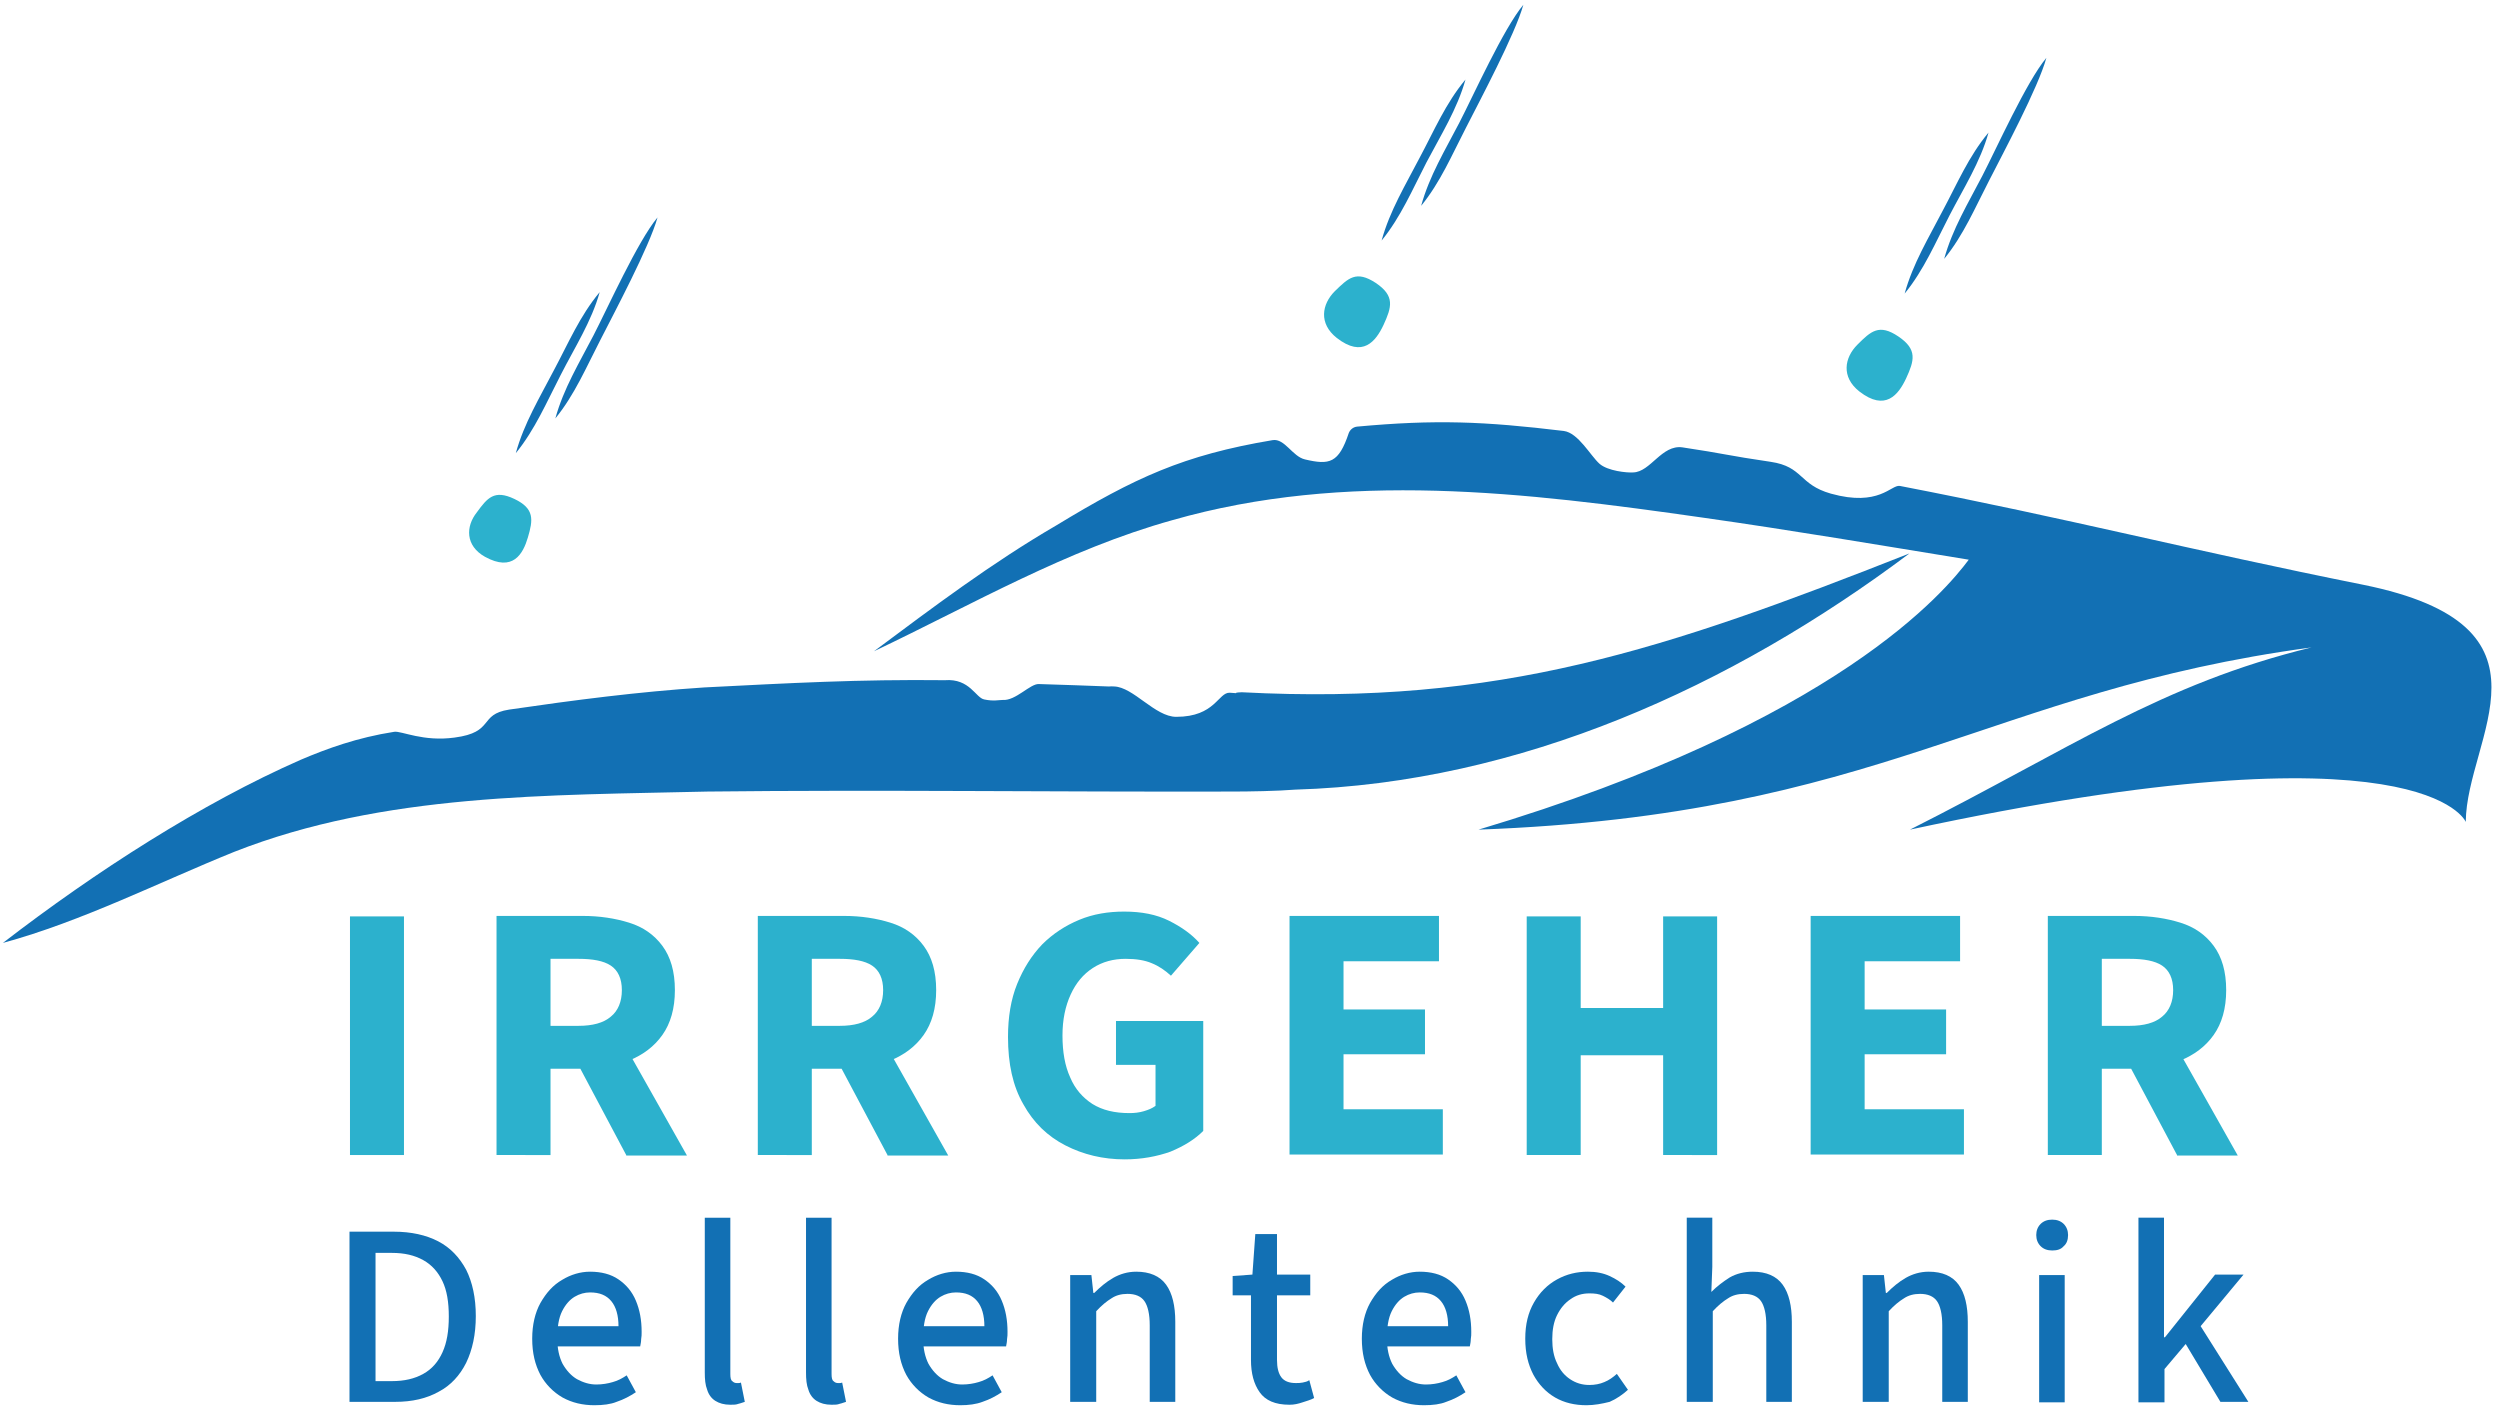 <?xml version="1.0" encoding="utf-8"?>
<!-- Generator: Adobe Illustrator 28.0.0, SVG Export Plug-In . SVG Version: 6.00 Build 0)  -->
<svg version="1.1" id="Ebene_1" xmlns="http://www.w3.org/2000/svg" xmlns:xlink="http://www.w3.org/1999/xlink" x="0px" y="0px"
	 viewBox="0 0 518.6 292.4" style="enable-background:new 0 0 518.6 292.4;" xml:space="preserve">
<style type="text/css">
	.st0{clip-path:url(#SVGID_00000034796279948342967000000017791430336361615501_);fill:#1270B4;}
	.st1{clip-path:url(#SVGID_00000034796279948342967000000017791430336361615501_);fill:#2CB1CD;}
	.st2{clip-path:url(#SVGID_00000034796279948342967000000017791430336361615501_);}
	.st3{fill:#2CB1CD;}
	.st4{fill:#1270B4;}
</style>
<g>
	<defs>
		<rect id="SVGID_1_" y="-20.3" width="853.2" height="606.6"/>
	</defs>
	<clipPath id="SVGID_00000046341615128309222970000018123111398871163530_">
		<use xlink:href="#SVGID_1_"  style="overflow:visible;"/>
	</clipPath>
	<path style="clip-path:url(#SVGID_00000046341615128309222970000018123111398871163530_);fill:#1270B4;" d="M255.1,143.7
		c-2.4-0.1-3,5-11.1,5c-4.4,0-8.9-6.2-12.9-6.3c-2.3-0.1,1.1,0-1.2,0c-5.3-0.2-8-0.3-14.4-0.5c-1.8-0.1-4.8,3.5-7.5,3.3
		c-0.8,0-1.9,0.3-3.8-0.1c-1.8-0.3-3-4.4-8.2-4c-17.8-0.2-32.2,0.6-49.9,1.5c-13.7,0.9-26.8,2.6-40.5,4.6c-6.4,1-2.9,4.7-11.3,5.8
		c-6.5,0.9-11-1.4-12.5-1.2c-7.7,1.2-14,3.5-19.4,5.8c-20.5,9-42.6,23.2-61.8,38c16.5-4.5,32.4-12.6,48-18.9
		c31-12.2,65.3-11.7,98.2-12.5c35.1-0.4,73.3,0.1,108.6,0c3.8,0,9.5-0.1,13.3-0.4c46.7-1.4,90.6-21.4,127.4-49
		c-50.7,20-85.1,31.6-138.5,28.8C255.1,143.7,257.8,143.9,255.1,143.7"/>
	<path style="clip-path:url(#SVGID_00000046341615128309222970000018123111398871163530_);fill:#1270B4;" d="M490.2,121.3
		c-36.4-7.3-61.4-13.8-96.1-20.5c-1.8-0.3-4.3,4.4-14.3,1.6c-6.7-1.9-5.7-5.6-12.5-6.6c-8.9-1.3-9.6-1.7-18.3-3
		c-4.3-0.6-6.6,5.1-10.2,5.2c-1.3,0.1-5.3-0.3-7-1.8c-1.9-1.7-4.4-6.4-7.4-6.8c-16.6-2-26.6-2.4-42.9-0.9c-0.8,0.1-1.4,0.6-1.7,1.3
		c-2.1,6.3-4,6.7-9.1,5.5c-2.6-0.6-4.2-4.4-6.7-4c-18.5,3.1-28.6,7.8-44.9,17.7c-13.4,7.8-25.6,17-37.8,26.1
		c20.6-9.8,40-21.1,61.9-27.2c36-10.3,73.1-5.8,110.2-0.5c18.3,2.6,36.6,5.7,55,8.7c-4.7,6.3-27.1,33.7-101.7,56
		c83.8-3.1,105.4-28.7,172.8-37.8c-31.2,7.6-50,21-83.3,37.8c106.8-23,115.3-1.6,115.3-1.6C511.6,153,532.7,129.9,490.2,121.3"/>
	<path style="clip-path:url(#SVGID_00000046341615128309222970000018123111398871163530_);fill:#2CB1CD;" d="M106.7,103.5
		c4.2,2,3.9,4.3,2.8,8c-1,3.4-3.1,7.2-8.9,4c-4.1-2.3-4-6.3-1.7-9.2C101.1,103.3,102.5,101.5,106.7,103.5"/>
	<path style="clip-path:url(#SVGID_00000046341615128309222970000018123111398871163530_);fill:#2CB1CD;" d="M285.4,58.7
		c4,2.7,3.3,5,1.6,8.7c-1.6,3.4-4.3,6.9-9.7,2.7c-3.8-3-3.1-7-0.4-9.7C279.7,57.7,281.3,56,285.4,58.7"/>
	<path style="clip-path:url(#SVGID_00000046341615128309222970000018123111398871163530_);fill:#1270B4;" d="M304,16.5
		c-4.1,4.9-6.5,10.6-9.5,16.2c-2.9,5.6-6.2,11-7.9,17.2c4-4.9,6.4-10.6,9.3-16.2C298.9,28,302.3,22.6,304,16.5"/>
	<path style="clip-path:url(#SVGID_00000046341615128309222970000018123111398871163530_);fill:#1270B4;" d="M316,1
		c-4.1,4.9-10.4,18.9-13.3,24.5c-2.9,5.6-6.2,11-7.9,17.2c4-4.9,6.4-10.6,9.3-16.2C307,20.8,314.3,7.1,316,1"/>
	<path style="clip-path:url(#SVGID_00000046341615128309222970000018123111398871163530_);fill:#2CB1CD;" d="M393.8,69.8
		c4,2.7,3.3,5,1.6,8.7c-1.6,3.4-4.3,6.9-9.7,2.7c-3.8-3-3.1-7-0.4-9.7C388.1,68.7,389.8,67.1,393.8,69.8"/>
	<path style="clip-path:url(#SVGID_00000046341615128309222970000018123111398871163530_);fill:#1270B4;" d="M412.5,27.5
		c-4.1,4.9-6.5,10.6-9.5,16.2c-2.9,5.6-6.2,11-7.9,17.2c4-4.9,6.4-10.6,9.3-16.2C407.3,39.1,410.8,33.6,412.5,27.5"/>
	<path style="clip-path:url(#SVGID_00000046341615128309222970000018123111398871163530_);fill:#1270B4;" d="M424.5,12
		c-4.1,4.9-10.4,18.9-13.3,24.5c-2.9,5.6-6.2,11-7.9,17.2c4-4.9,6.4-10.6,9.3-16.2C415.5,31.8,422.8,18.2,424.5,12"/>
	<path style="clip-path:url(#SVGID_00000046341615128309222970000018123111398871163530_);fill:#1270B4;" d="M124.4,60.6
		c-4.1,4.9-6.5,10.6-9.5,16.2c-2.9,5.6-6.2,11-7.9,17.2c4-4.9,6.4-10.6,9.3-16.2C119.2,72.1,122.7,66.7,124.4,60.6"/>
	<path style="clip-path:url(#SVGID_00000046341615128309222970000018123111398871163530_);fill:#1270B4;" d="M136.4,45.1
		c-4.1,4.9-10.4,18.9-13.3,24.5c-2.9,5.6-6.2,11-7.9,17.2c4-4.9,6.4-10.6,9.3-16.2C127.4,64.9,134.7,51.2,136.4,45.1"/>
	<g style="clip-path:url(#SVGID_00000046341615128309222970000018123111398871163530_);">
		<g>
			<path class="st3" d="M72.6,239.6v-49.5h11.2v49.5H72.6z"/>
			<path class="st3" d="M103,239.6V190h17.9c3.5,0,6.7,0.5,9.6,1.4c2.9,0.9,5.2,2.5,6.9,4.8c1.7,2.3,2.6,5.3,2.6,9.2
				c0,3.8-0.9,6.9-2.6,9.3c-1.7,2.4-4,4.1-6.9,5.3c-2.9,1.1-6.1,1.7-9.6,1.7h-6.7v17.9H103z M114.2,212.8h5.8c2.9,0,5.2-0.6,6.7-1.9
				c1.5-1.2,2.3-3.1,2.3-5.5s-0.8-4.1-2.3-5.1c-1.5-1-3.8-1.4-6.7-1.4h-5.8V212.8z M129.9,239.6l-11-20.7l7.8-7.2l15.8,28H129.9z"/>
			<path class="st3" d="M157.2,239.6V190h17.9c3.5,0,6.7,0.5,9.6,1.4c2.9,0.9,5.2,2.5,6.9,4.8c1.7,2.3,2.6,5.3,2.6,9.2
				c0,3.8-0.9,6.9-2.6,9.3c-1.7,2.4-4,4.1-6.9,5.3c-2.9,1.1-6.1,1.7-9.6,1.7h-6.7v17.9H157.2z M168.4,212.8h5.8
				c2.9,0,5.2-0.6,6.7-1.9c1.5-1.2,2.3-3.1,2.3-5.5s-0.8-4.1-2.3-5.1c-1.5-1-3.8-1.4-6.7-1.4h-5.8V212.8z M184.1,239.6l-11-20.7
				l7.8-7.2l15.8,28H184.1z"/>
			<path class="st3" d="M233.3,240.5c-4.5,0-8.6-1-12.3-2.9c-3.7-1.9-6.6-4.7-8.7-8.5c-2.2-3.8-3.2-8.4-3.2-14c0-4.1,0.6-7.8,1.9-11
				c1.3-3.2,3-5.9,5.2-8.2c2.2-2.2,4.8-3.9,7.7-5.1c2.9-1.2,6-1.7,9.3-1.7c3.6,0,6.7,0.6,9.3,1.9c2.6,1.3,4.7,2.8,6.3,4.6l-5.9,6.8
				c-1.2-1.1-2.5-2-4-2.6c-1.4-0.6-3.2-0.9-5.4-0.9c-2.5,0-4.8,0.6-6.8,1.9c-2,1.3-3.5,3.1-4.6,5.5c-1.1,2.4-1.7,5.2-1.7,8.5
				c0,3.4,0.5,6.3,1.6,8.7c1,2.4,2.6,4.2,4.6,5.5c2.1,1.3,4.6,1.9,7.7,1.9c1,0,2-0.1,3-0.4c1-0.3,1.7-0.6,2.4-1.1v-8.5h-8.2v-9.1
				h18.1v22.8c-1.7,1.7-3.9,3.1-6.8,4.3C240,239.9,236.8,240.5,233.3,240.5z"/>
			<path class="st3" d="M267.5,239.6V190h31v9.4h-19.8v10h16.9v9.3h-16.9v11.4h20.6v9.4H267.5z"/>
			<path class="st3" d="M316.7,239.6v-49.5h11.2v19H345v-19h11.2v49.5H345v-20.7h-17.1v20.7H316.7z"/>
			<path class="st3" d="M375.6,239.6V190h31v9.4h-19.8v10h16.9v9.3h-16.9v11.4h20.6v9.4H375.6z"/>
			<path class="st3" d="M424.8,239.6V190h17.9c3.5,0,6.7,0.5,9.6,1.4c2.9,0.9,5.2,2.5,6.9,4.8c1.7,2.3,2.6,5.3,2.6,9.2
				c0,3.8-0.9,6.9-2.6,9.3c-1.7,2.4-4,4.1-6.9,5.3c-2.9,1.1-6.1,1.7-9.6,1.7H436v17.9H424.8z M436,212.8h5.8c2.9,0,5.2-0.6,6.7-1.9
				c1.5-1.2,2.3-3.1,2.3-5.5s-0.8-4.1-2.3-5.1c-1.5-1-3.8-1.4-6.7-1.4H436V212.8z M451.6,239.6l-11-20.7l7.8-7.2l15.8,28H451.6z"/>
		</g>
	</g>
	<g style="clip-path:url(#SVGID_00000046341615128309222970000018123111398871163530_);">
		<g>
			<path class="st4" d="M72.5,290.9v-35.4h9.2c3.6,0,6.7,0.7,9.2,2c2.5,1.3,4.4,3.3,5.8,5.9c1.3,2.6,2,5.8,2,9.6c0,3.8-0.7,7-2,9.7
				c-1.3,2.6-3.2,4.7-5.7,6c-2.5,1.4-5.5,2.1-9,2.1H72.5z M77.9,286.5h3.4c2.6,0,4.7-0.5,6.5-1.5c1.8-1,3.1-2.5,4-4.5
				c0.9-2,1.3-4.4,1.3-7.4c0-3-0.4-5.4-1.3-7.3c-0.9-1.9-2.2-3.4-4-4.4c-1.8-1-3.9-1.5-6.5-1.5h-3.4V286.5z"/>
			<path class="st4" d="M123.3,291.5c-2.4,0-4.6-0.5-6.6-1.6c-1.9-1.1-3.5-2.7-4.6-4.7c-1.1-2.1-1.7-4.5-1.7-7.5
				c0-2.9,0.6-5.4,1.7-7.4c1.2-2.1,2.6-3.7,4.5-4.8c1.8-1.1,3.8-1.7,5.8-1.7c2.3,0,4.3,0.5,5.9,1.6c1.6,1.1,2.8,2.5,3.6,4.4
				c0.8,1.9,1.2,4,1.2,6.5c0,0.5,0,1-0.1,1.5c0,0.5-0.1,1-0.2,1.5h-18.6v-4.2h14.1c0-2.2-0.5-4-1.5-5.2c-1-1.2-2.4-1.8-4.4-1.8
				c-1.1,0-2.2,0.3-3.2,0.9c-1,0.6-1.9,1.6-2.6,3c-0.7,1.4-1,3.3-1,5.6c0,2.2,0.4,3.9,1.1,5.3c0.8,1.4,1.8,2.5,3,3.2
				c1.3,0.7,2.6,1.1,4,1.1c1.2,0,2.4-0.2,3.4-0.5c1.1-0.3,2-0.8,2.9-1.4l1.9,3.5c-1.2,0.8-2.5,1.5-4,2
				C126.7,291.3,125.1,291.5,123.3,291.5z"/>
			<path class="st4" d="M151.5,291.4c-1.3,0-2.3-0.3-3.1-0.8c-0.8-0.5-1.4-1.3-1.7-2.3c-0.4-1-0.5-2.2-0.5-3.6v-32.1h5.3V285
				c0,0.8,0.1,1.3,0.4,1.5c0.3,0.3,0.6,0.4,0.9,0.4c0.1,0,0.3,0,0.4,0c0.1,0,0.3,0,0.5-0.1l0.8,4c-0.4,0.1-0.8,0.3-1.3,0.4
				C152.7,291.4,152.2,291.4,151.5,291.4z"/>
			<path class="st4" d="M172.5,291.4c-1.3,0-2.3-0.3-3.1-0.8c-0.8-0.5-1.4-1.3-1.7-2.3c-0.4-1-0.5-2.2-0.5-3.6v-32.1h5.3V285
				c0,0.8,0.1,1.3,0.4,1.5c0.3,0.3,0.6,0.4,0.9,0.4c0.1,0,0.3,0,0.4,0c0.1,0,0.3,0,0.5-0.1l0.8,4c-0.4,0.1-0.8,0.3-1.3,0.4
				C173.7,291.4,173.2,291.4,172.5,291.4z"/>
			<path class="st4" d="M199.2,291.5c-2.4,0-4.6-0.5-6.6-1.6c-1.9-1.1-3.5-2.7-4.6-4.7c-1.1-2.1-1.7-4.5-1.7-7.5
				c0-2.9,0.6-5.4,1.7-7.4c1.2-2.1,2.6-3.7,4.5-4.8c1.8-1.1,3.8-1.7,5.8-1.7c2.3,0,4.3,0.5,5.9,1.6c1.6,1.1,2.8,2.5,3.6,4.4
				c0.8,1.9,1.2,4,1.2,6.5c0,0.5,0,1-0.1,1.5c0,0.5-0.1,1-0.2,1.5h-18.6v-4.2h14.1c0-2.2-0.5-4-1.5-5.2c-1-1.2-2.4-1.8-4.4-1.8
				c-1.1,0-2.2,0.3-3.2,0.9c-1,0.6-1.9,1.6-2.6,3c-0.7,1.4-1,3.3-1,5.6c0,2.2,0.4,3.9,1.1,5.3c0.8,1.4,1.8,2.5,3,3.2
				c1.3,0.7,2.6,1.1,4,1.1c1.2,0,2.4-0.2,3.4-0.5c1.1-0.3,2-0.8,2.9-1.4l1.9,3.5c-1.2,0.8-2.5,1.5-4,2
				C202.5,291.3,200.9,291.5,199.2,291.5z"/>
			<path class="st4" d="M222,290.9v-26.4h4.4l0.4,3.7h0.2c1.2-1.2,2.5-2.3,3.9-3.1c1.4-0.8,3-1.3,4.8-1.3c2.8,0,4.9,0.9,6.2,2.7
				s1.9,4.4,1.9,7.7v16.6h-5.3v-15.9c0-2.3-0.4-4-1.1-5c-0.7-1-1.9-1.5-3.5-1.5c-1.3,0-2.4,0.3-3.3,0.9c-1,0.6-2.1,1.5-3.2,2.7v18.8
				H222z"/>
			<path class="st4" d="M267.5,291.4c-3,0-5-0.9-6.2-2.6c-1.2-1.7-1.8-3.9-1.8-6.7v-13.4h-3.8v-4l4.1-0.3l0.6-8.4h4.5v8.4h6.9v4.3
				h-6.9v13.4c0,1.6,0.3,2.8,0.9,3.6c0.6,0.8,1.6,1.2,3,1.2c0.5,0,0.9,0,1.4-0.1c0.5-0.1,1-0.2,1.4-0.5l1,3.7
				c-0.7,0.4-1.5,0.6-2.4,0.9S268.5,291.4,267.5,291.4z"/>
			<path class="st4" d="M295.4,291.5c-2.4,0-4.6-0.5-6.6-1.6c-1.9-1.1-3.5-2.7-4.6-4.7c-1.1-2.1-1.7-4.5-1.7-7.5
				c0-2.9,0.6-5.4,1.7-7.4c1.2-2.1,2.6-3.7,4.5-4.8c1.8-1.1,3.8-1.7,5.8-1.7c2.3,0,4.3,0.5,5.9,1.6c1.6,1.1,2.8,2.5,3.6,4.4
				c0.8,1.9,1.2,4,1.2,6.5c0,0.5,0,1-0.1,1.5c0,0.5-0.1,1-0.2,1.5h-18.6v-4.2h14.1c0-2.2-0.5-4-1.5-5.2c-1-1.2-2.4-1.8-4.4-1.8
				c-1.1,0-2.2,0.3-3.2,0.9c-1,0.6-1.9,1.6-2.6,3c-0.7,1.4-1,3.3-1,5.6c0,2.2,0.4,3.9,1.1,5.3c0.8,1.4,1.8,2.5,3,3.2
				c1.3,0.7,2.6,1.1,4,1.1c1.2,0,2.4-0.2,3.4-0.5c1.1-0.3,2-0.8,2.9-1.4l1.9,3.5c-1.2,0.8-2.5,1.5-4,2
				C298.8,291.3,297.2,291.5,295.4,291.5z"/>
			<path class="st4" d="M329.1,291.5c-2.4,0-4.6-0.5-6.5-1.6c-1.9-1.1-3.4-2.7-4.5-4.7c-1.1-2.1-1.7-4.5-1.7-7.5s0.6-5.4,1.8-7.5
				c1.2-2.1,2.8-3.7,4.8-4.8c2-1.1,4.1-1.6,6.4-1.6c1.7,0,3.2,0.3,4.5,0.9c1.3,0.6,2.4,1.3,3.3,2.2l-2.6,3.3c-0.6-0.6-1.3-1-2.1-1.4
				c-0.8-0.4-1.7-0.5-2.8-0.5c-1.5,0-2.8,0.4-3.9,1.2c-1.2,0.8-2.1,1.9-2.8,3.3c-0.7,1.4-1,3.1-1,5s0.3,3.6,1,5
				c0.6,1.4,1.5,2.5,2.7,3.3c1.2,0.8,2.5,1.2,4,1.2c1.1,0,2.2-0.2,3.1-0.6c1-0.4,1.8-1,2.6-1.7l2.3,3.3c-1.1,1-2.4,1.9-3.8,2.5
				C332.3,291.2,330.7,291.5,329.1,291.5z"/>
			<path class="st4" d="M349.9,290.9v-38.3h5.3v10.2L355,268c1.2-1.2,2.4-2.1,3.8-3c1.4-0.8,3-1.2,4.8-1.2c2.8,0,4.9,0.9,6.2,2.7
				s1.9,4.4,1.9,7.7v16.6h-5.3v-15.9c0-2.3-0.4-4-1.1-5c-0.7-1-1.9-1.5-3.5-1.5c-1.3,0-2.4,0.3-3.3,0.9c-1,0.6-2.1,1.5-3.2,2.7v18.8
				H349.9z"/>
			<path class="st4" d="M386.4,290.9v-26.4h4.4l0.4,3.7h0.2c1.2-1.2,2.5-2.3,3.9-3.1c1.4-0.8,3-1.3,4.8-1.3c2.8,0,4.9,0.9,6.2,2.7
				c1.3,1.8,1.9,4.4,1.9,7.7v16.6h-5.3v-15.9c0-2.3-0.4-4-1.1-5c-0.7-1-1.9-1.5-3.5-1.5c-1.3,0-2.4,0.3-3.3,0.9
				c-1,0.6-2.1,1.5-3.2,2.7v18.8H386.4z"/>
			<path class="st4" d="M425.7,259.4c-1,0-1.8-0.3-2.4-0.9c-0.6-0.6-0.9-1.4-0.9-2.3c0-0.9,0.3-1.7,0.9-2.3c0.6-0.6,1.4-0.9,2.4-0.9
				c1,0,1.8,0.3,2.4,0.9c0.6,0.6,0.9,1.4,0.9,2.3c0,1-0.3,1.8-0.9,2.3C427.5,259.2,426.7,259.4,425.7,259.4z M423,290.9v-26.4h5.3
				v26.4H423z"/>
			<path class="st4" d="M443.6,290.9v-38.3h5.3v24.8h0.2l10.4-13h5.9l-8.9,10.7l9.9,15.7h-5.8l-7.2-12l-4.4,5.2v6.9H443.6z"/>
		</g>
	</g>
</g>
</svg>
